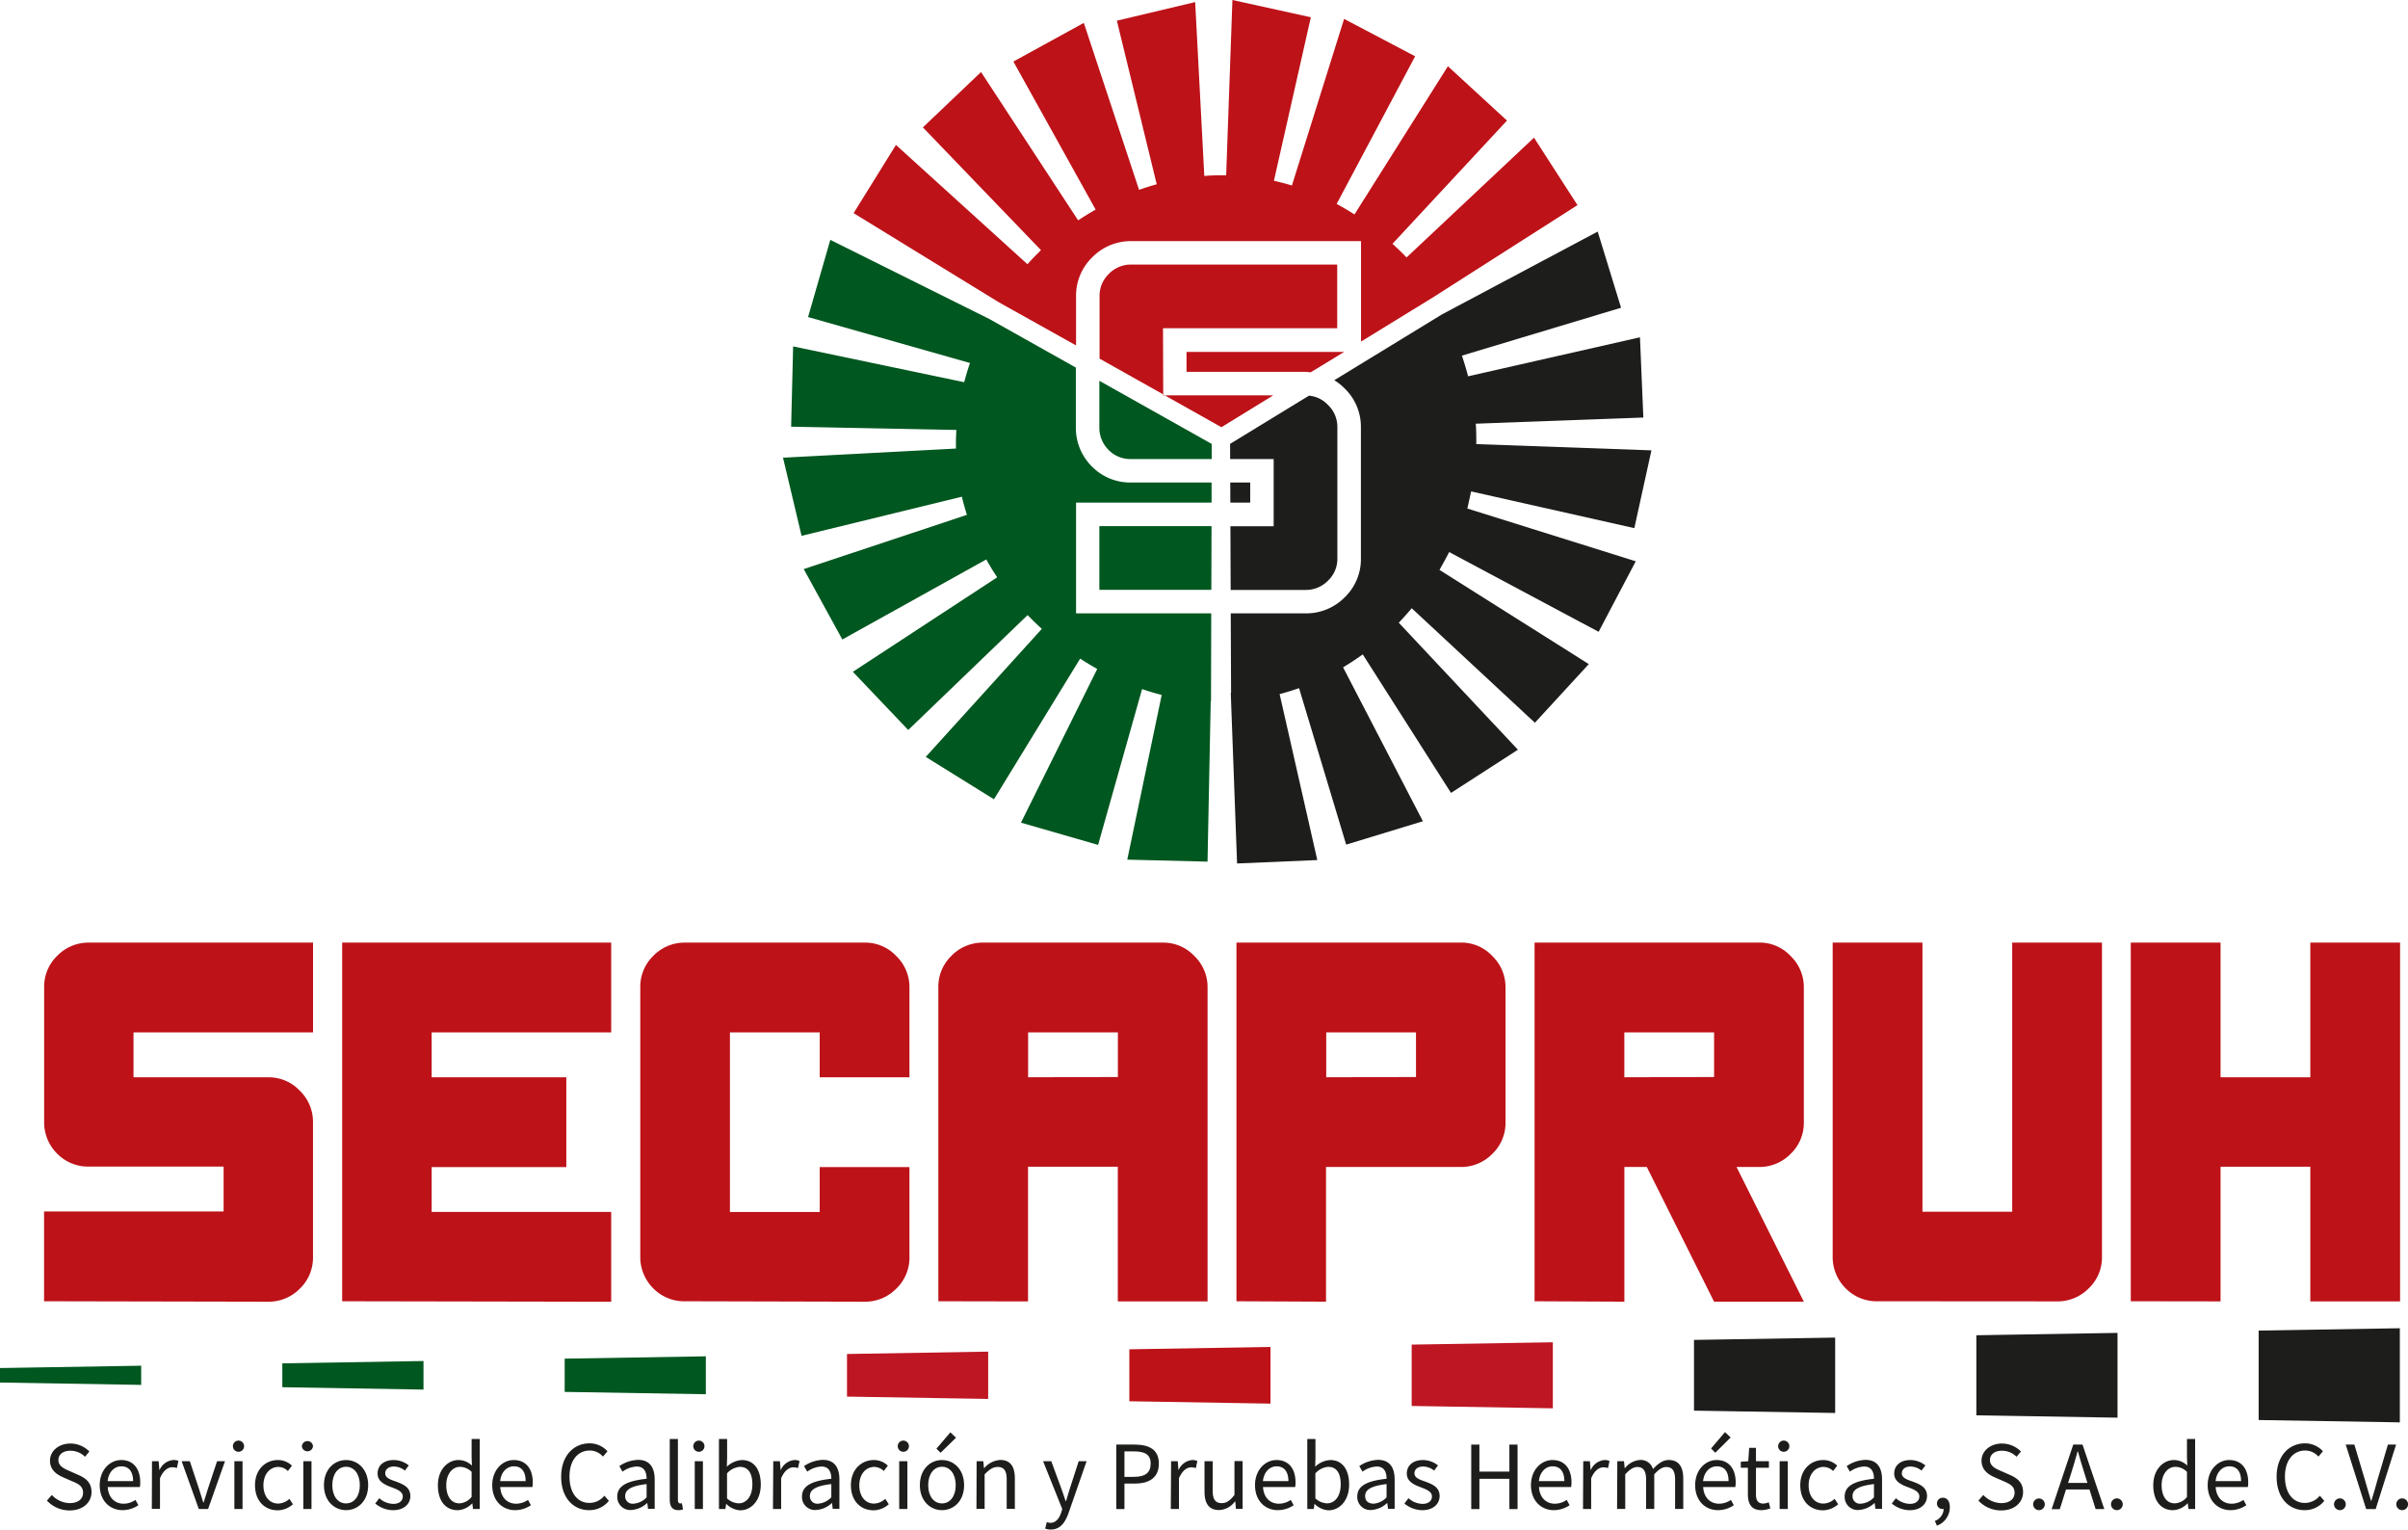 <svg id="IMAGEN_SECAPRUH" data-name="IMAGEN SECAPRUH" xmlns="http://www.w3.org/2000/svg" viewBox="0 0 590.15 374.76"><defs><style>.cls-1{fill:#00571f;}.cls-2{fill:#1d1d1b;}.cls-3{fill:#bd1218;}.cls-4{fill:#e02212;}.cls-5{fill:#be1622;}</style></defs><title>foot-logo</title><polygon class="cls-1" points="34.6 339.31 0 338.73 0 335.18 34.6 334.61 34.6 339.31"/><path class="cls-2" d="M110.78,452.72l1.2-1.38a6.17,6.17,0,0,0,4.36,2c2.07,0,3.3-1,3.3-2.56S118.5,448.6,117,448l-2.27-1c-1.47-.63-3.2-1.75-3.2-4.07s2.1-4.19,5-4.19a6.51,6.51,0,0,1,4.65,1.95l-1.06,1.29a5.08,5.08,0,0,0-3.59-1.48c-1.77,0-2.94.9-2.94,2.31s1.38,2.09,2.61,2.61l2.25,1c1.83.78,3.26,1.87,3.26,4.22,0,2.5-2.06,4.49-5.38,4.49A7.57,7.57,0,0,1,110.78,452.72Z" transform="translate(-99.28 -85.06)"/><path class="cls-2" d="M123.72,448.94c0-3.81,2.57-6.16,5.26-6.16,3,0,4.67,2.15,4.67,5.49a6.08,6.08,0,0,1-.09,1.13h-7.88c.14,2.48,1.66,4.08,3.89,4.08a5.14,5.14,0,0,0,2.91-.93l.71,1.3a6.89,6.89,0,0,1-3.86,1.21C126.21,455.06,123.72,452.78,123.72,448.94Zm8.18-1c0-2.34-1.05-3.62-2.88-3.62-1.65,0-3.12,1.32-3.36,3.62Z" transform="translate(-99.28 -85.06)"/><path class="cls-2" d="M136.53,443.07h1.64l.16,2.13h.07a4,4,0,0,1,3.33-2.42A2.82,2.82,0,0,1,143,443l-.37,1.74a3.25,3.25,0,0,0-1.14-.19c-1,0-2.17.71-3,2.69v7.51h-2Z" transform="translate(-99.28 -85.06)"/><path class="cls-2" d="M143.8,443.07h2l2.21,6.65c.35,1.14.73,2.33,1.08,3.45h.1c.35-1.12.73-2.31,1.08-3.45l2.21-6.65h1.94l-4.14,11.7H148Z" transform="translate(-99.28 -85.06)"/><path class="cls-2" d="M156.36,439.39a1.37,1.37,0,0,1,2.74,0,1.37,1.37,0,0,1-2.74,0Zm.36,3.68h2v11.7h-2Z" transform="translate(-99.28 -85.06)"/><path class="cls-2" d="M161.78,448.94c0-3.91,2.63-6.16,5.62-6.16a4.94,4.94,0,0,1,3.43,1.38l-1,1.31a3.37,3.37,0,0,0-2.32-1c-2.12,0-3.67,1.83-3.67,4.51s1.47,4.47,3.62,4.47a4.25,4.25,0,0,0,2.75-1.16l.86,1.32a5.7,5.7,0,0,1-3.79,1.49C164.15,455.06,161.78,452.81,161.78,448.94Z" transform="translate(-99.28 -85.06)"/><path class="cls-2" d="M173.26,439.39a1.37,1.37,0,0,1,2.73,0,1.37,1.37,0,0,1-2.73,0Zm.36,3.68h2v11.7h-2Z" transform="translate(-99.28 -85.06)"/><path class="cls-2" d="M178.67,448.94c0-3.91,2.55-6.16,5.42-6.16s5.42,2.25,5.42,6.16-2.55,6.12-5.42,6.12S178.67,452.81,178.67,448.94Zm8.8,0c0-2.68-1.37-4.51-3.38-4.51s-3.37,1.83-3.37,4.51,1.36,4.47,3.37,4.47S187.47,451.62,187.47,448.94Z" transform="translate(-99.28 -85.06)"/><path class="cls-2" d="M191.24,453.44l1-1.31a5.26,5.26,0,0,0,3.45,1.39c1.54,0,2.3-.82,2.3-1.82,0-1.2-1.38-1.73-2.68-2.22-1.64-.6-3.49-1.4-3.49-3.38s1.5-3.32,4-3.32a5.93,5.93,0,0,1,3.64,1.32l-.95,1.27a4.36,4.36,0,0,0-2.67-1c-1.47,0-2.15.78-2.15,1.67,0,1.12,1.27,1.54,2.6,2,1.68.64,3.56,1.33,3.56,3.55,0,1.9-1.5,3.48-4.27,3.48A7,7,0,0,1,191.24,453.44Z" transform="translate(-99.28 -85.06)"/><path class="cls-2" d="M206.6,448.94c0-3.8,2.4-6.16,5.06-6.16a4.76,4.76,0,0,1,3.28,1.36l-.08-2v-4.51h2v17.15H215.2l-.16-1.38H215a5.18,5.18,0,0,1-3.55,1.67C208.5,455.06,206.6,452.84,206.6,448.94Zm8.26,2.86v-6.13a4.13,4.13,0,0,0-2.85-1.22c-1.88,0-3.36,1.8-3.36,4.47s1.16,4.47,3.21,4.47A4,4,0,0,0,214.86,451.8Z" transform="translate(-99.28 -85.06)"/><path class="cls-2" d="M219.92,448.94c0-3.81,2.57-6.16,5.26-6.16,3,0,4.67,2.15,4.67,5.49a6.08,6.08,0,0,1-.09,1.13h-7.88c.14,2.48,1.66,4.08,3.89,4.08a5.14,5.14,0,0,0,2.91-.93l.71,1.3a6.89,6.89,0,0,1-3.86,1.21C222.41,455.06,219.92,452.78,219.92,448.94Zm8.18-1c0-2.34-1-3.62-2.88-3.62-1.65,0-3.12,1.32-3.36,3.62Z" transform="translate(-99.28 -85.06)"/><path class="cls-2" d="M236.81,446.89c0-5.1,3-8.2,7-8.2a5.92,5.92,0,0,1,4.35,1.94l-1.1,1.31a4.34,4.34,0,0,0-3.21-1.49c-3,0-5,2.45-5,6.38s1.89,6.46,4.89,6.46a4.72,4.72,0,0,0,3.66-1.77l1.1,1.26a6.08,6.08,0,0,1-4.84,2.28C239.76,455.06,236.81,452,236.81,446.89Z" transform="translate(-99.28 -85.06)"/><path class="cls-2" d="M250.56,451.73c0-2.54,2.2-3.82,7.19-4.36,0-1.51-.51-3-2.42-3a6.42,6.42,0,0,0-3.49,1.26l-.77-1.36a8.57,8.57,0,0,1,4.59-1.53c2.86,0,4.07,1.9,4.07,4.81v7.18h-1.64l-.16-1.4h-.07a6.22,6.22,0,0,1-3.87,1.69A3.19,3.19,0,0,1,250.56,451.73Zm7.19.19v-3.25c-3.92.47-5.25,1.43-5.25,2.93a1.79,1.79,0,0,0,2.05,1.87A4.81,4.81,0,0,0,257.75,451.92Z" transform="translate(-99.28 -85.06)"/><path class="cls-2" d="M263.42,452.42v-14.8h2v14.95c0,.6.26.84.55.84a1.63,1.63,0,0,0,.43-.05l.27,1.52a3.22,3.22,0,0,1-1.14.18C264,455.06,263.42,454.11,263.42,452.42Z" transform="translate(-99.28 -85.06)"/><path class="cls-2" d="M269.19,439.39a1.37,1.37,0,0,1,2.74,0,1.37,1.37,0,0,1-2.74,0Zm.36,3.68h2v11.7h-2Z" transform="translate(-99.28 -85.06)"/><path class="cls-2" d="M277.31,453.56h-.07l-.18,1.21h-1.58V437.62h2v4.69l-.07,2.1a5.92,5.92,0,0,1,3.67-1.63c3,0,4.65,2.35,4.65,6,0,4-2.39,6.32-5.06,6.32A5.21,5.21,0,0,1,277.31,453.56Zm6.36-4.8c0-2.58-.89-4.31-3.09-4.31a4.69,4.69,0,0,0-3.12,1.6v6.13a4.46,4.46,0,0,0,2.84,1.21C282.24,453.39,283.67,451.65,283.67,448.76Z" transform="translate(-99.28 -85.06)"/><path class="cls-2" d="M288.79,443.07h1.63l.17,2.13h.06a4,4,0,0,1,3.33-2.42,2.79,2.79,0,0,1,1.25.24l-.37,1.74a3.21,3.21,0,0,0-1.14-.19c-1,0-2.16.71-3,2.69v7.51h-2Z" transform="translate(-99.28 -85.06)"/><path class="cls-2" d="M295.83,451.73c0-2.54,2.2-3.82,7.19-4.36,0-1.51-.5-3-2.41-3a6.36,6.36,0,0,0-3.49,1.26l-.78-1.36a8.58,8.58,0,0,1,4.6-1.53c2.85,0,4.06,1.9,4.06,4.81v7.18h-1.64l-.16-1.4h-.07a6.2,6.2,0,0,1-3.87,1.69A3.19,3.19,0,0,1,295.83,451.73Zm7.19.19v-3.25c-3.92.47-5.25,1.43-5.25,2.93a1.8,1.8,0,0,0,2.05,1.87A4.81,4.81,0,0,0,303,451.92Z" transform="translate(-99.28 -85.06)"/><path class="cls-2" d="M307.82,448.94c0-3.91,2.64-6.16,5.63-6.16a4.91,4.91,0,0,1,3.42,1.38l-1,1.31a3.37,3.37,0,0,0-2.32-1c-2.12,0-3.67,1.83-3.67,4.51s1.46,4.47,3.61,4.47a4.25,4.25,0,0,0,2.75-1.16l.86,1.32a5.68,5.68,0,0,1-3.78,1.49C310.19,455.06,307.82,452.81,307.82,448.94Z" transform="translate(-99.28 -85.06)"/><path class="cls-2" d="M319.3,439.39a1.37,1.37,0,0,1,2.74,0,1.37,1.37,0,0,1-2.74,0Zm.36,3.68h2v11.7h-2Z" transform="translate(-99.28 -85.06)"/><path class="cls-2" d="M324.72,448.94c0-3.91,2.55-6.16,5.42-6.16s5.42,2.25,5.42,6.16-2.55,6.12-5.42,6.12S324.72,452.81,324.72,448.94Zm8.79,0c0-2.68-1.36-4.51-3.37-4.51s-3.38,1.83-3.38,4.51,1.37,4.47,3.38,4.47S333.51,451.62,333.51,448.94ZM328.78,440l3.41-4,1.39,1.31L329.8,441Z" transform="translate(-99.28 -85.06)"/><path class="cls-2" d="M338.63,443.07h1.64l.16,1.69h.07a5.57,5.57,0,0,1,3.92-2c2.47,0,3.58,1.59,3.58,4.58v7.41h-2v-7.16c0-2.18-.66-3.11-2.21-3.11-1.2,0-2,.61-3.2,1.8v8.47h-2Z" transform="translate(-99.28 -85.06)"/><path class="cls-2" d="M355.44,459.57l.38-1.57a3.35,3.35,0,0,0,.89.17c1.32,0,2.16-1.06,2.64-2.51l.27-.87-4.7-11.72h2l2.39,6.48c.37,1,.76,2.21,1.14,3.29h.1c.33-1.06.66-2.26,1-3.29l2.09-6.48h1.94l-4.41,12.67c-.83,2.32-2,4.07-4.38,4.07A3.62,3.62,0,0,1,355.44,459.57Z" transform="translate(-99.28 -85.06)"/><path class="cls-2" d="M372.85,439h4.51c3.54,0,5.93,1.2,5.93,4.66s-2.38,4.88-5.83,4.88h-2.6v6.26h-2Zm4.35,7.9c2.76,0,4.08-1,4.08-3.24s-1.4-3-4.17-3h-2.25v6.26Z" transform="translate(-99.28 -85.06)"/><path class="cls-2" d="M386.29,443.07h1.63l.17,2.13h.06a4,4,0,0,1,3.33-2.42,2.79,2.79,0,0,1,1.25.24l-.37,1.74a3.21,3.21,0,0,0-1.14-.19c-1,0-2.16.71-3,2.69v7.51h-2Z" transform="translate(-99.28 -85.06)"/><path class="cls-2" d="M394.48,450.49v-7.42h2v7.16c0,2.18.66,3.11,2.21,3.11,1.19,0,2-.59,3.13-2v-8.3h2v11.7h-1.64l-.16-1.83h-.07a5,5,0,0,1-3.86,2.12C395.59,455.06,394.48,453.47,394.48,450.49Z" transform="translate(-99.28 -85.06)"/><path class="cls-2" d="M406.86,448.94c0-3.81,2.57-6.16,5.26-6.16,3,0,4.67,2.15,4.67,5.49a7.08,7.08,0,0,1-.09,1.13h-7.88c.14,2.48,1.65,4.08,3.88,4.08a5.15,5.15,0,0,0,2.92-.93l.71,1.3a6.92,6.92,0,0,1-3.87,1.21C409.34,455.06,406.86,452.78,406.86,448.94Zm8.18-1c0-2.34-1.06-3.62-2.89-3.62-1.64,0-3.11,1.32-3.35,3.62Z" transform="translate(-99.28 -85.06)"/><path class="cls-2" d="M421.5,453.56h-.07l-.18,1.21h-1.58V437.62h2v4.69l-.07,2.1a5.93,5.93,0,0,1,3.68-1.63c3,0,4.64,2.35,4.64,6,0,4-2.39,6.32-5.06,6.32A5.23,5.23,0,0,1,421.5,453.56Zm6.36-4.8c0-2.58-.88-4.31-3.09-4.31a4.69,4.69,0,0,0-3.12,1.6v6.13a4.48,4.48,0,0,0,2.85,1.21C426.43,453.39,427.86,451.65,427.86,448.76Z" transform="translate(-99.28 -85.06)"/><path class="cls-2" d="M431.92,451.73c0-2.54,2.19-3.82,7.18-4.36,0-1.51-.5-3-2.41-3a6.36,6.36,0,0,0-3.49,1.26l-.78-1.36a8.58,8.58,0,0,1,4.6-1.53c2.85,0,4.06,1.9,4.06,4.81v7.18h-1.63l-.17-1.4h-.07a6.2,6.2,0,0,1-3.87,1.69A3.18,3.18,0,0,1,431.92,451.73Zm7.18.19v-3.25c-3.92.47-5.25,1.43-5.25,2.93,0,1.32.91,1.87,2.06,1.87A4.79,4.79,0,0,0,439.1,451.92Z" transform="translate(-99.28 -85.06)"/><path class="cls-2" d="M443.47,453.44l1-1.31a5.28,5.28,0,0,0,3.45,1.39c1.54,0,2.3-.82,2.3-1.82,0-1.2-1.38-1.73-2.67-2.22-1.64-.6-3.49-1.4-3.49-3.38s1.5-3.32,4-3.32a5.93,5.93,0,0,1,3.64,1.32l-.95,1.27a4.35,4.35,0,0,0-2.66-1c-1.48,0-2.16.78-2.16,1.67,0,1.12,1.27,1.54,2.6,2,1.69.64,3.57,1.33,3.57,3.55,0,1.9-1.51,3.48-4.27,3.48A7,7,0,0,1,443.47,453.44Z" transform="translate(-99.28 -85.06)"/><path class="cls-2" d="M459.85,439h2v6.62h7.35V439h2v15.8h-2v-7.42h-7.35v7.42h-2Z" transform="translate(-99.28 -85.06)"/><path class="cls-2" d="M474.49,448.94c0-3.81,2.57-6.16,5.26-6.16,3,0,4.67,2.15,4.67,5.49a7.08,7.08,0,0,1-.09,1.13h-7.88c.14,2.48,1.66,4.08,3.89,4.08a5.14,5.14,0,0,0,2.91-.93l.71,1.3a6.92,6.92,0,0,1-3.87,1.21C477,455.06,474.49,452.78,474.49,448.94Zm8.18-1c0-2.34-1.05-3.62-2.88-3.62-1.65,0-3.12,1.32-3.36,3.62Z" transform="translate(-99.28 -85.06)"/><path class="cls-2" d="M487.3,443.07h1.63l.17,2.13h.07a4,4,0,0,1,3.32-2.42,2.76,2.76,0,0,1,1.25.24l-.37,1.74a3.15,3.15,0,0,0-1.13-.19c-1,0-2.17.71-3,2.69v7.51h-2Z" transform="translate(-99.28 -85.06)"/><path class="cls-2" d="M495.65,443.07h1.64l.16,1.7h.07a5.19,5.19,0,0,1,3.64-2,3.09,3.09,0,0,1,3.23,2.23c1.21-1.31,2.43-2.23,3.86-2.23,2.4,0,3.56,1.59,3.56,4.58v7.41h-2v-7.16c0-2.18-.69-3.11-2.18-3.11-.91,0-1.85.59-2.93,1.8v8.47h-2v-7.16c0-2.18-.69-3.11-2.18-3.11-.87,0-1.85.59-2.93,1.8v8.47h-2Z" transform="translate(-99.28 -85.06)"/><path class="cls-2" d="M514.73,448.94c0-3.81,2.57-6.16,5.26-6.16,3,0,4.67,2.15,4.67,5.49a6.08,6.08,0,0,1-.09,1.13h-7.88c.14,2.48,1.66,4.08,3.89,4.08a5.14,5.14,0,0,0,2.91-.93l.71,1.3a6.9,6.9,0,0,1-3.87,1.21C517.22,455.06,514.73,452.78,514.73,448.94Zm8.18-1c0-2.34-1-3.62-2.88-3.62-1.65,0-3.12,1.32-3.36,3.62Zm-4.28-8,3.41-4,1.39,1.31L519.65,441Z" transform="translate(-99.28 -85.06)"/><path class="cls-2" d="M527.65,451.15v-6.47h-1.74v-1.49l1.83-.12.23-3.28h1.66v3.28h3.17v1.61h-3.17v6.51c0,1.43.46,2.26,1.81,2.26a3.87,3.87,0,0,0,1.33-.32l.38,1.5a7.15,7.15,0,0,1-2.17.43C528.49,455.06,527.65,453.48,527.65,451.15Z" transform="translate(-99.28 -85.06)"/><path class="cls-2" d="M535.07,439.39a1.37,1.37,0,0,1,2.74,0,1.37,1.37,0,0,1-2.74,0Zm.36,3.68h2v11.7h-2Z" transform="translate(-99.28 -85.06)"/><path class="cls-2" d="M540.49,448.94c0-3.91,2.63-6.16,5.63-6.16a4.93,4.93,0,0,1,3.42,1.38l-1,1.31a3.41,3.41,0,0,0-2.33-1c-2.11,0-3.67,1.83-3.67,4.51s1.47,4.47,3.62,4.47a4.25,4.25,0,0,0,2.75-1.16l.86,1.32a5.7,5.7,0,0,1-3.79,1.49C542.86,455.06,540.49,452.81,540.49,448.94Z" transform="translate(-99.28 -85.06)"/><path class="cls-2" d="M551.37,451.73c0-2.54,2.19-3.82,7.18-4.36,0-1.51-.5-3-2.41-3a6.36,6.36,0,0,0-3.49,1.26l-.78-1.36a8.58,8.58,0,0,1,4.6-1.53c2.85,0,4.06,1.9,4.06,4.81v7.18H558.9l-.17-1.4h-.07a6.2,6.2,0,0,1-3.87,1.69A3.18,3.18,0,0,1,551.37,451.73Zm7.18.19v-3.25c-3.92.47-5.25,1.43-5.25,2.93a1.8,1.8,0,0,0,2.05,1.87A4.79,4.79,0,0,0,558.55,451.92Z" transform="translate(-99.28 -85.06)"/><path class="cls-2" d="M562.92,453.44l1-1.31a5.28,5.28,0,0,0,3.45,1.39c1.54,0,2.3-.82,2.3-1.82,0-1.2-1.38-1.73-2.67-2.22-1.64-.6-3.49-1.4-3.49-3.38s1.5-3.32,4-3.32a5.93,5.93,0,0,1,3.64,1.32l-.95,1.27a4.35,4.35,0,0,0-2.66-1c-1.48,0-2.16.78-2.16,1.67,0,1.12,1.27,1.54,2.6,2,1.69.64,3.57,1.33,3.57,3.55,0,1.9-1.51,3.48-4.27,3.48A7,7,0,0,1,562.92,453.44Z" transform="translate(-99.28 -85.06)"/><path class="cls-2" d="M573.47,457.7a3.27,3.27,0,0,0,2.17-3l-.22-1.77,1,1.44a1.2,1.2,0,0,1-1,.41,1.34,1.34,0,0,1-1.43-1.38,1.38,1.38,0,0,1,1.47-1.38c1.05,0,1.68.88,1.68,2.33a4.78,4.78,0,0,1-3.16,4.5Z" transform="translate(-99.28 -85.06)"/><path class="cls-2" d="M584.15,452.72l1.2-1.38a6.17,6.17,0,0,0,4.36,2c2.07,0,3.3-1,3.3-2.56s-1.14-2.13-2.63-2.78l-2.27-1c-1.47-.63-3.2-1.75-3.2-4.07s2.1-4.19,5-4.19a6.55,6.55,0,0,1,4.66,1.95l-1.07,1.29a5.08,5.08,0,0,0-3.59-1.48c-1.77,0-2.94.9-2.94,2.31s1.38,2.09,2.61,2.61l2.26,1c1.82.78,3.25,1.87,3.25,4.22,0,2.5-2.06,4.49-5.38,4.49A7.57,7.57,0,0,1,584.15,452.72Z" transform="translate(-99.28 -85.06)"/><path class="cls-2" d="M597.56,453.56a1.43,1.43,0,1,1,1.43,1.5A1.44,1.44,0,0,1,597.56,453.56Z" transform="translate(-99.28 -85.06)"/><path class="cls-2" d="M607.39,439h2.27l5.34,15.8h-2.13L610.12,446c-.57-1.77-1.08-3.5-1.58-5.32h-.1c-.49,1.83-1,3.55-1.56,5.32l-2.79,8.82h-2Zm-2.53,9.39h7.27V450h-7.27Z" transform="translate(-99.28 -85.06)"/><path class="cls-2" d="M616.64,453.56a1.44,1.44,0,1,1,1.43,1.5A1.45,1.45,0,0,1,616.64,453.56Z" transform="translate(-99.28 -85.06)"/><path class="cls-2" d="M627,448.94c0-3.8,2.4-6.16,5.06-6.16a4.74,4.74,0,0,1,3.28,1.36l-.08-2v-4.51h2v17.15h-1.64l-.16-1.38h-.07a5.18,5.18,0,0,1-3.55,1.67C628.92,455.06,627,452.84,627,448.94Zm8.26,2.86v-6.13a4.13,4.13,0,0,0-2.85-1.22c-1.87,0-3.36,1.8-3.36,4.47s1.16,4.47,3.21,4.47A4,4,0,0,0,635.28,451.8Z" transform="translate(-99.28 -85.06)"/><path class="cls-2" d="M640.34,448.94c0-3.81,2.57-6.16,5.26-6.16,3,0,4.67,2.15,4.67,5.49a6.08,6.08,0,0,1-.09,1.13H642.3c.14,2.48,1.66,4.08,3.89,4.08a5.14,5.14,0,0,0,2.91-.93l.71,1.3a6.89,6.89,0,0,1-3.86,1.21C642.83,455.06,640.34,452.78,640.34,448.94Zm8.18-1c0-2.34-1-3.62-2.88-3.62-1.65,0-3.12,1.32-3.36,3.62Z" transform="translate(-99.28 -85.06)"/><path class="cls-2" d="M657.23,446.89c0-5.1,3-8.2,7-8.2a5.92,5.92,0,0,1,4.35,1.94l-1.1,1.31a4.33,4.33,0,0,0-3.21-1.49c-3,0-5,2.45-5,6.38s1.89,6.46,4.89,6.46a4.72,4.72,0,0,0,3.66-1.77l1.1,1.26a6.08,6.08,0,0,1-4.84,2.28C660.18,455.06,657.23,452,657.23,446.89Z" transform="translate(-99.28 -85.06)"/><path class="cls-2" d="M671.3,453.56a1.44,1.44,0,1,1,1.43,1.5A1.45,1.45,0,0,1,671.3,453.56Z" transform="translate(-99.28 -85.06)"/><path class="cls-2" d="M674.17,439h2.12l2.55,8.54c.56,1.86.94,3.37,1.52,5.22h.1c.59-1.85,1-3.36,1.52-5.22l2.53-8.54h2l-5,15.8h-2.33Z" transform="translate(-99.28 -85.06)"/><path class="cls-2" d="M686.56,453.56a1.44,1.44,0,1,1,1.43,1.5A1.45,1.45,0,0,1,686.56,453.56Z" transform="translate(-99.28 -85.06)"/><path class="cls-1" d="M396.21,208.21v-4.93H376.51a13.15,13.15,0,0,1-9.63-3.93,13.32,13.32,0,0,1-3.93-9.63v-14.6L341.7,163.19l0,0-38.93-19.36-5.45,18.91L337,174c-.54,1.58-1,3.14-1.42,4.7l-41.92-8.77-.49,19.67,40.5.8c-.1,1.54-.13,3.06-.1,4.56l-42.39,2.24,4.55,19.14,39.29-9.58c.35,1.51.77,3,1.24,4.44l-40,13.29,9.46,17.25L341,222.13c.83,1.5,1.73,3,2.68,4.37l-35.38,23.16,13.57,14.25,29.26-28.15c1.12,1.17,2.29,2.29,3.48,3.38l-28.45,31.37,16.72,10.38L364,246.43q2.07,1.35,4.19,2.53L349.5,286.62l18.9,5.45,10.78-38.18q2.42.83,4.81,1.43l-8.44,40.36,19.67.49L396,256.9h.07l.06-21.57H363V208.21Z" transform="translate(-99.28 -85.06)"/><polygon class="cls-1" points="269.43 128.91 269.43 144.51 296.87 144.51 296.92 128.91 269.43 128.91"/><path class="cls-1" d="M368.71,178.36v11.36a7.66,7.66,0,0,0,2.27,5.59,7.43,7.43,0,0,0,5.53,2.22h19.73v-3.71Z" transform="translate(-99.28 -85.06)"/><path class="cls-2" d="M400.76,197.53h10.67V214h-10.6l.06,15.6h18.35a7.55,7.55,0,0,0,5.5-2.27,7.35,7.35,0,0,0,2.3-5.53V189.72a7.42,7.42,0,0,0-2.33-5.47,7.23,7.23,0,0,0-4.62-2.25l-19.34,11.81Z" transform="translate(-99.28 -85.06)"/><polygon class="cls-2" points="306.4 118.22 301.51 118.22 301.53 123.15 306.4 123.15 306.4 118.22"/><path class="cls-2" d="M458.89,209.65s.14-.53.93-4.19l40,9,4.19-19.06-42.92-1.53c0-1.71,0-3.39-.13-5l41.07-1.51-.83-19.66-42.12,9.56c-.46-1.8-1-3.49-1.51-5.07l39-11.73-5.73-18.66L452.66,162.1h0l-26.38,16.12a12.73,12.73,0,0,1,2.53,2,13.06,13.06,0,0,1,4,9.51v32.05a13,13,0,0,1-4,9.66,13.26,13.26,0,0,1-9.51,3.9H400.91l.08,19.43h-.07l.07,2.1h0l1.47,39.75,19.66-.84-9.23-40.66c1.52-.4,3.11-.88,4.76-1.46L429.2,292,448,286.27l-19.56-37.71c1.6-.95,3.21-2,4.82-3.17l21.63,33.94,16.4-10.58-29.2-31.12q1.61-1.68,3.17-3.55l30.19,28.06,13.21-14.37-36.59-23.08h0s1.61-2.87,2.38-4.37l36.62,19.54,9.1-17.28-41.29-12.93Z" transform="translate(-99.28 -85.06)"/><polygon class="cls-3" points="312.05 96.86 285.45 96.86 299.34 104.67 312.05 96.86"/><path class="cls-3" d="M384.31,165.48H427v-15.6H376.51A7.55,7.55,0,0,0,371,152.2a7.42,7.42,0,0,0-2.24,5.48v15.25l15.6,8.76Z" transform="translate(-99.28 -85.06)"/><path class="cls-3" d="M390.07,176.17h29.17c.43,0,.83.08,1.26.11l8.21-5H390.07Z" transform="translate(-99.28 -85.06)"/><path class="cls-3" d="M485.89,135.32l-10.66-16.53L444,148.14c-1.13-1.18-2.29-2.29-3.45-3.35l28.06-30.19-14.48-13.31-22.9,36.31q-2.18-1.4-4.37-2.57L446.1,98.85l-17.41-9.16L415.9,130.51c-1.47-.45-2.94-.83-4.41-1.16l9.05-40.06-19.22-4.23L399.79,128c-1.8,0-3.58,0-5.36.18l-2.24-42.61L373,90.13l9.77,40.08c-1.46.4-2.9.86-4.33,1.36L364.9,90.67l-17.26,9.47,20.16,36.27q-2.21,1.25-4.29,2.64l-23.8-36.34-14.25,13.56,28.94,30.08q-1.72,1.67-3.32,3.44l-32.22-29.22-10.38,16.71,35.7,21.9v0L363,169.69v-12a13.05,13.05,0,0,1,3.93-9.55,13.21,13.21,0,0,1,9.63-4h56.28v24.61l17.78-10.92h0Z" transform="translate(-99.28 -85.06)"/><polygon class="cls-4" points="285.45 96.86 285.04 96.63 285.04 96.86 285.45 96.86"/><polygon class="cls-2" points="588.15 348.49 553.55 347.92 553.55 326 588.15 325.43 588.15 348.49"/><polygon class="cls-2" points="518.96 347.34 484.36 346.77 484.36 327.15 518.96 326.57 518.96 347.34"/><polygon class="cls-2" points="449.76 346.19 415.16 345.62 415.16 328.29 449.76 327.72 449.76 346.19"/><polygon class="cls-5" points="380.57 345.05 345.97 344.47 345.97 329.44 380.57 328.87 380.57 345.05"/><polygon class="cls-3" points="311.37 343.9 276.78 343.32 276.78 330.59 311.37 330.01 311.37 343.9"/><polygon class="cls-5" points="242.18 342.75 207.58 342.18 207.58 331.74 242.18 331.16 242.18 342.75"/><polygon class="cls-1" points="172.99 341.6 138.39 341.03 138.39 332.88 172.99 332.31 172.99 341.6"/><polygon class="cls-1" points="103.79 340.46 69.19 339.88 69.19 334.03 103.79 333.46 103.79 340.46"/><path class="cls-3" d="M110.08,403.88v-22h44v-11h-33a10.61,10.61,0,0,1-7.81-3.18,10.8,10.8,0,0,1-3.17-7.81V327a10.52,10.52,0,0,1,3.17-7.73,10.68,10.68,0,0,1,7.81-3.26H176v22h-44v11h33a10.41,10.41,0,0,1,7.73,3.26,10.59,10.59,0,0,1,3.26,7.73v33a10.51,10.51,0,0,1-3.26,7.82,10.7,10.7,0,0,1-7.73,3.17Z" transform="translate(-99.28 -85.06)"/><path class="cls-3" d="M183.14,403.88V316h65.93v22h-44v11h33v22h-33v11h44v22Z" transform="translate(-99.28 -85.06)"/><path class="cls-3" d="M267.18,403.88a10.6,10.6,0,0,1-7.81-3.17,10.8,10.8,0,0,1-3.17-7.82V327a10.52,10.52,0,0,1,3.17-7.73,10.68,10.68,0,0,1,7.81-3.26h44a10.41,10.41,0,0,1,7.73,3.26,10.6,10.6,0,0,1,3.26,7.73v22h-22V338h-22v44h22v-11h22v22a10.51,10.51,0,0,1-3.26,7.82,10.7,10.7,0,0,1-7.73,3.17Z" transform="translate(-99.28 -85.06)"/><path class="cls-3" d="M329.25,403.88V327a10.53,10.53,0,0,1,3.18-7.73,10.68,10.68,0,0,1,7.81-3.26h44a10.41,10.41,0,0,1,7.73,3.26,10.6,10.6,0,0,1,3.26,7.73v76.92h-22v-33h-22v33Zm44-54.94V338h-22v11Z" transform="translate(-99.28 -85.06)"/><path class="cls-3" d="M402.31,403.88V316h54.95a10.37,10.37,0,0,1,7.72,3.26,10.57,10.57,0,0,1,3.27,7.73v33a10.46,10.46,0,0,1-3.27,7.81,10.68,10.68,0,0,1-7.72,3.18h-33v33Zm44-54.94V338h-22v11Z" transform="translate(-99.28 -85.06)"/><path class="cls-3" d="M475.37,403.88V316h55a10.37,10.37,0,0,1,7.72,3.26,10.57,10.57,0,0,1,3.27,7.73v33a10.46,10.46,0,0,1-3.27,7.81,10.68,10.68,0,0,1-7.72,3.18h-5.5l16.49,33h-22l-16.48-33h-5.5v33Zm44-54.94V338h-22v11Z" transform="translate(-99.28 -85.06)"/><path class="cls-3" d="M559.42,403.88a10.6,10.6,0,0,1-7.81-3.17,10.81,10.81,0,0,1-3.18-7.82V316h22v65.94h22V316h22v76.92a10.49,10.49,0,0,1-3.27,7.82,10.67,10.67,0,0,1-7.72,3.17Z" transform="translate(-99.28 -85.06)"/><path class="cls-3" d="M621.49,403.88V316h22v33h22V316h22v87.91h-22v-33h-22v33Z" transform="translate(-99.28 -85.06)"/></svg>